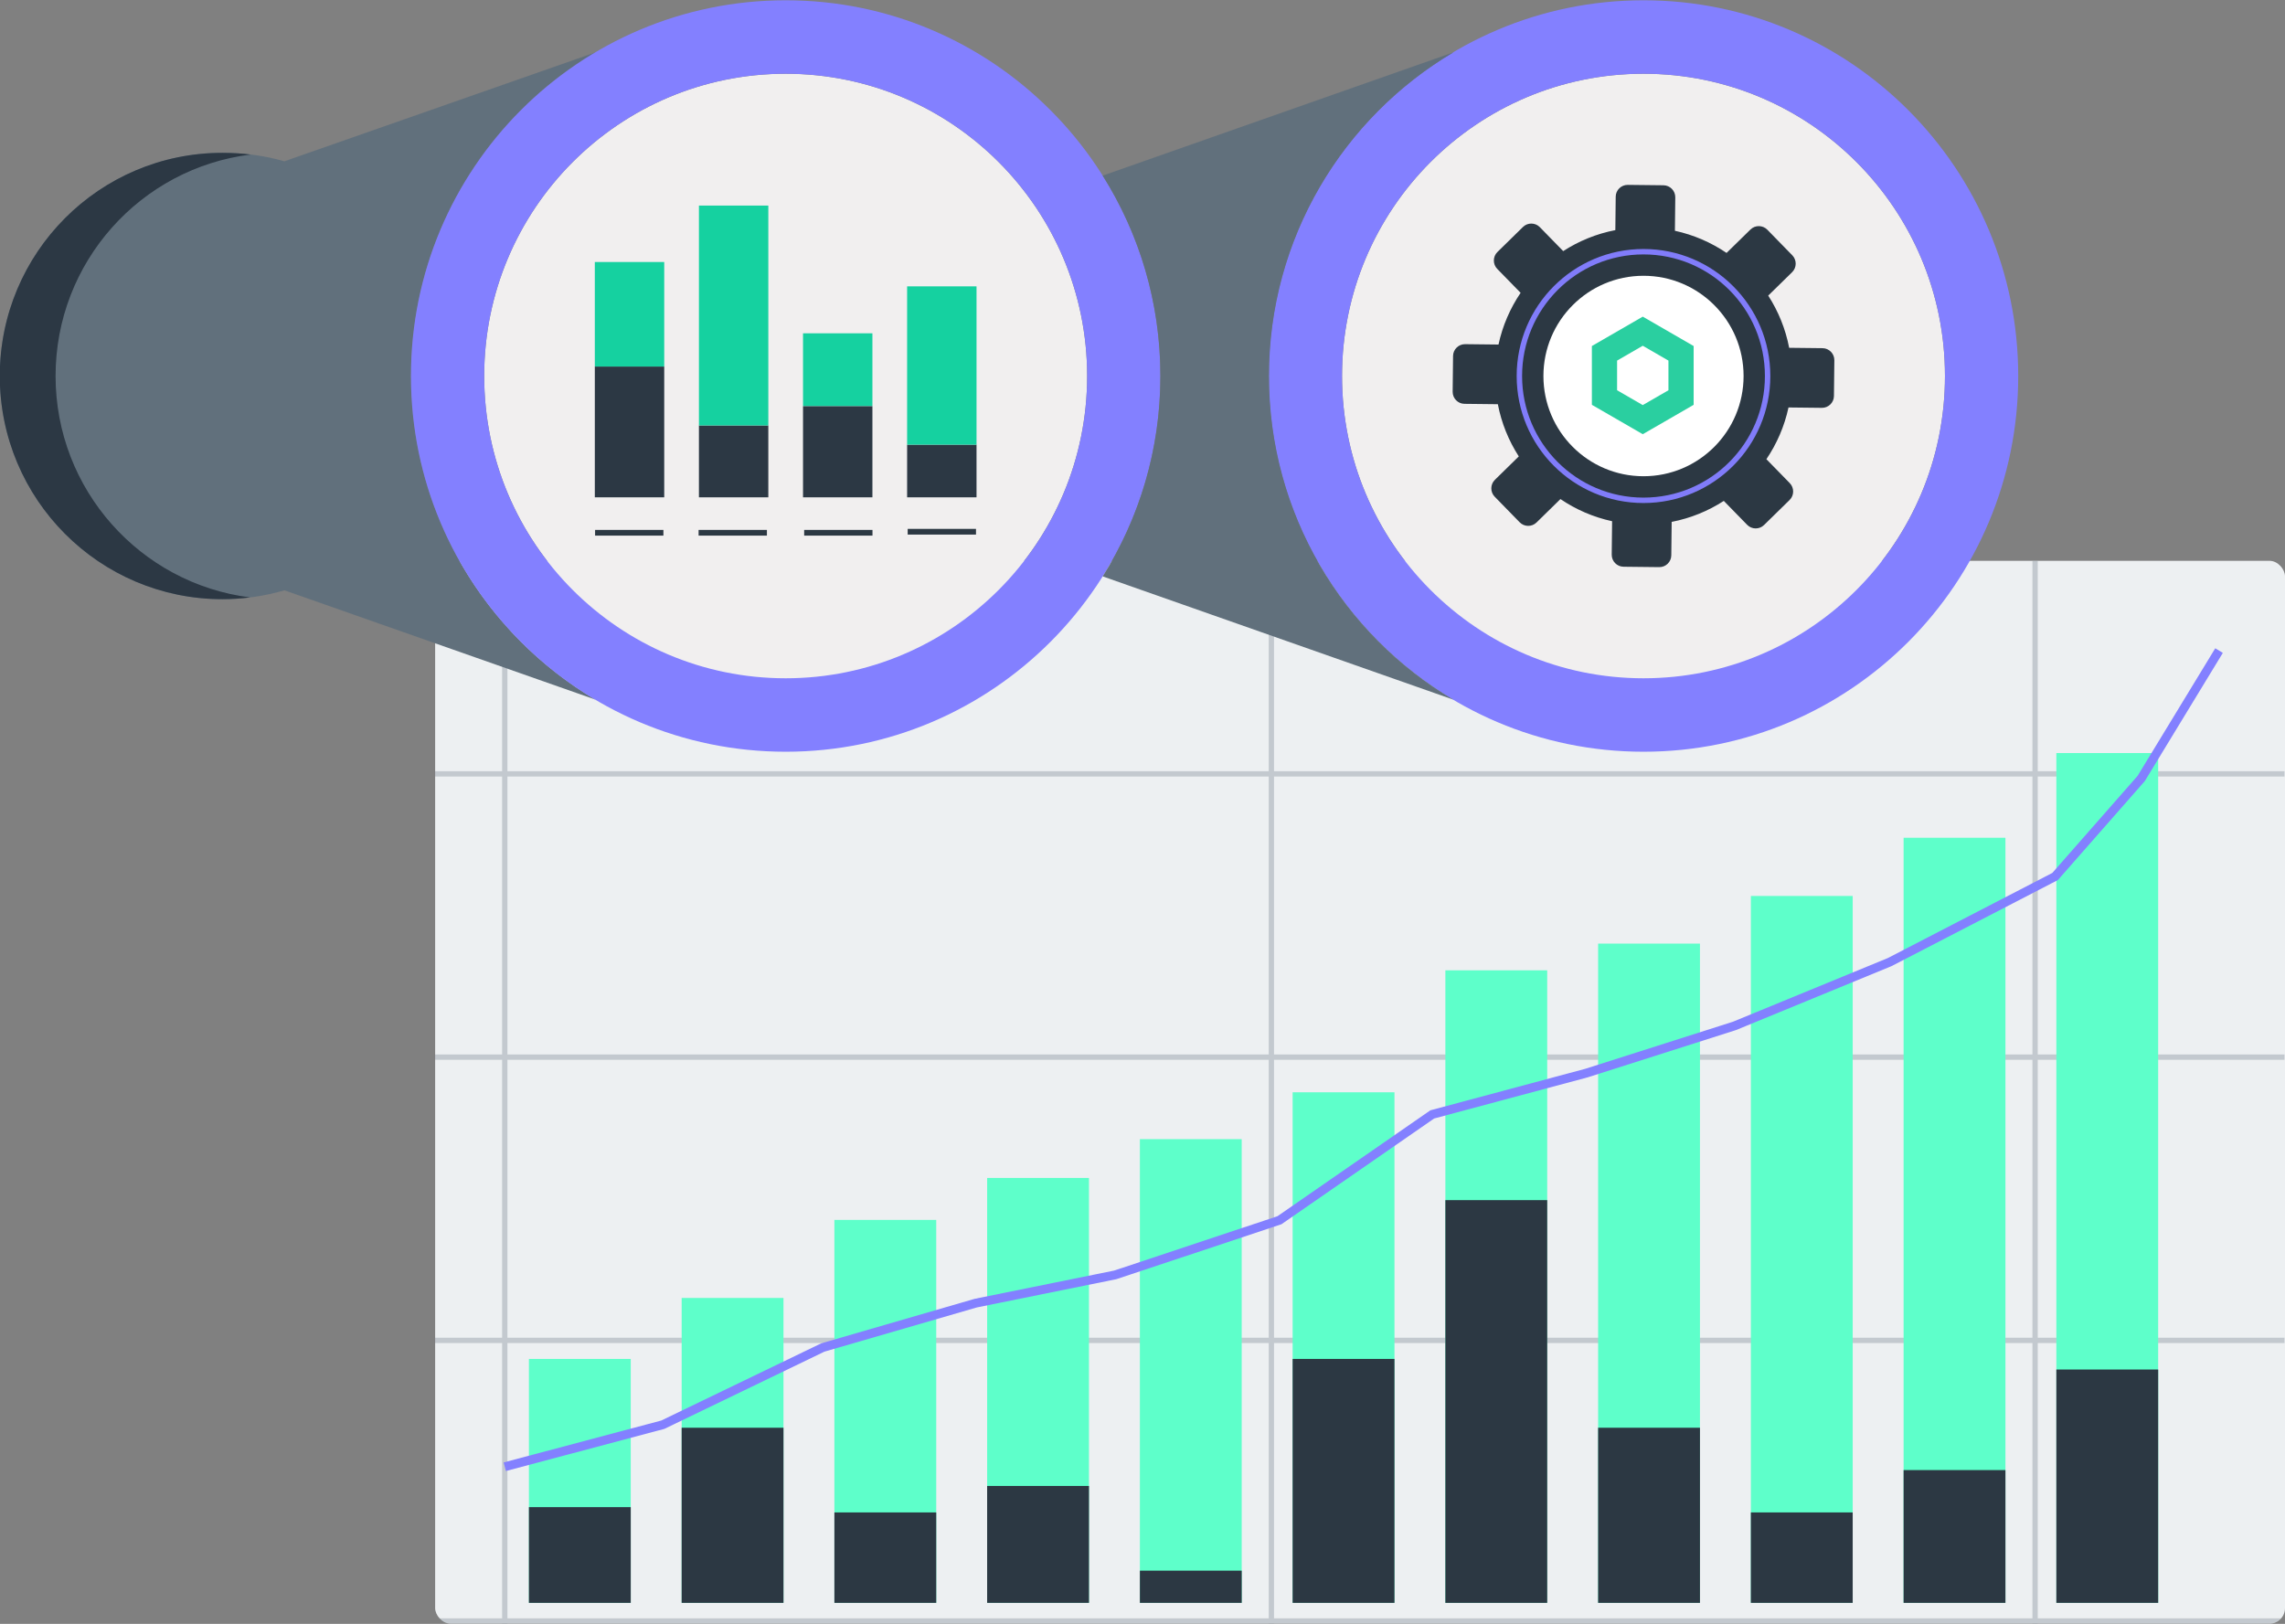 <?xml version="1.0" encoding="UTF-8"?>
<svg xmlns="http://www.w3.org/2000/svg" id="Advanced_Analytics_and_Forecasting" data-name="Advanced Analytics and Forecasting" viewBox="0 0 844.19 600">
  <rect x="0" y="0" width="844.19" height="600" fill="#808080" stroke="none"/>
  <defs>
    <style>
      .cls-1 {
        fill: #edf0f2;
      }

      .cls-1, .cls-2, .cls-3, .cls-4, .cls-5, .cls-6, .cls-7, .cls-8, .cls-9, .cls-10 {
        stroke-width: 0px;
      }

      .cls-2 {
        fill: #f1efef;
      }

      .cls-3 {
        fill: #61707c;
      }

      .cls-11 {
        stroke: #817cfa;
        stroke-width: 2.001px;
      }

      .cls-11, .cls-12 {
        stroke-miterlimit: 10;
      }

      .cls-11, .cls-12, .cls-13 {
        fill: none;
      }

      .cls-4 {
        fill: #2c3844;
      }

      .cls-5 {
        fill: #5effca;
      }

      .cls-6 {
        fill: #15d1a0;
      }

      .cls-12 {
        stroke: #61707c;
        stroke-width: 1.967px;
      }

      .cls-13 {
        stroke: #8380ff;
        stroke-width: 3.279px;
      }

      .cls-14 {
        opacity: .3;
      }

      .cls-7 {
        fill: #2c3843;
      }

      .cls-8 {
        fill: #2acfa0;
      }

      .cls-9 {
        fill: #fff;
      }

      .cls-10 {
        fill: #8380ff;
      }
    </style>
  </defs>
  <rect class="cls-1" x="160.762" y="207.216" width="683.428" height="392.707" rx="5.738" ry="5.738"></rect>
  <g>
    <g class="cls-14">
      <line id="Linie_195" data-name="Linie 195" class="cls-12" x1="160.718" y1="285.938" x2="844.004" y2="285.938"></line>
      <path class="cls-3" d="M162.186,597.958c1.052,1.202,2.594,1.965,4.317,1.965h671.946c1.723,0,3.265-.763,4.317-1.965H162.186Z"></path>
      <line id="Linie_196" data-name="Linie 196" class="cls-12" x1="160.718" y1="390.598" x2="844.004" y2="390.598"></line>
      <line id="Linie_197" data-name="Linie 197" class="cls-12" x1="160.718" y1="495.256" x2="844.004" y2="495.256"></line>
      <line id="Linie_200" data-name="Linie 200" class="cls-12" x1="469.706" y1="599.915" x2="469.706" y2="207.258"></line>
      <line id="Linie_201" data-name="Linie 201" class="cls-12" x1="751.861" y1="599.915" x2="751.861" y2="207.258"></line>
      <line id="Linie_199" data-name="Linie 199" class="cls-12" x1="186.488" y1="599.915" x2="186.488" y2="207.258"></line>
    </g>
    <rect id="Rechteck_462" data-name="Rechteck 462" class="cls-5" x="195.406" y="502.107" width="37.621" height="90.129"></rect>
    <rect id="Rechteck_463" data-name="Rechteck 463" class="cls-5" x="251.837" y="479.581" width="37.621" height="112.654"></rect>
    <rect id="Rechteck_464" data-name="Rechteck 464" class="cls-5" x="308.268" y="450.744" width="37.621" height="141.492"></rect>
    <rect id="Rechteck_465" data-name="Rechteck 465" class="cls-5" x="364.699" y="435.239" width="37.621" height="156.995"></rect>
    <rect id="Rechteck_466" data-name="Rechteck 466" class="cls-5" x="421.128" y="420.907" width="37.621" height="171.329"></rect>
    <rect id="Rechteck_467" data-name="Rechteck 467" class="cls-5" x="477.561" y="403.586" width="37.621" height="188.65"></rect>
    <rect id="Rechteck_468" data-name="Rechteck 468" class="cls-5" x="533.992" y="358.523" width="37.621" height="233.713"></rect>
    <rect id="Rechteck_471" data-name="Rechteck 471" class="cls-5" x="590.423" y="348.652" width="37.621" height="243.582"></rect>
    <rect id="Rechteck_472" data-name="Rechteck 472" class="cls-5" x="646.854" y="331.05" width="37.621" height="261.186"></rect>
    <rect id="Rechteck_473" data-name="Rechteck 473" class="cls-5" x="703.284" y="309.542" width="37.621" height="282.694"></rect>
    <rect id="Rechteck_474" data-name="Rechteck 474" class="cls-5" x="759.717" y="278.243" width="37.621" height="313.991"></rect>
    <rect id="Rechteck_477" data-name="Rechteck 477" class="cls-7" x="195.406" y="556.87" width="37.621" height="35.367"></rect>
    <rect id="Rechteck_486" data-name="Rechteck 486" class="cls-7" x="590.425" y="527.533" width="37.621" height="64.704"></rect>
    <rect id="Rechteck_478" data-name="Rechteck 478" class="cls-7" x="251.837" y="527.533" width="37.621" height="64.704"></rect>
    <rect id="Rechteck_482" data-name="Rechteck 482" class="cls-7" x="477.561" y="502.107" width="37.621" height="90.129"></rect>
    <rect id="Rechteck_483" data-name="Rechteck 483" class="cls-7" x="533.992" y="443.434" width="37.621" height="148.803"></rect>
    <rect id="Rechteck_480" data-name="Rechteck 480" class="cls-7" x="364.699" y="549.046" width="37.621" height="43.19"></rect>
    <rect id="Rechteck_484" data-name="Rechteck 484" class="cls-7" x="703.284" y="543.179" width="37.621" height="49.057"></rect>
    <rect id="Rechteck_487" data-name="Rechteck 487" class="cls-7" x="759.717" y="506.019" width="37.621" height="86.217"></rect>
    <rect id="Rechteck_481" data-name="Rechteck 481" class="cls-7" x="421.128" y="580.339" width="37.621" height="11.897"></rect>
    <rect id="Rechteck_479" data-name="Rechteck 479" class="cls-7" x="308.268" y="558.825" width="37.621" height="33.411"></rect>
    <rect id="Rechteck_485" data-name="Rechteck 485" class="cls-7" x="646.854" y="558.825" width="37.621" height="33.411"></rect>
    <path id="Pfad_1305" data-name="Pfad 1305" class="cls-13" d="M186.488,541.942c19.465-5.177,38.929-10.354,58.394-15.531l59.114-28.529,56.47-16.382,51.553-10.446,60.673-20.194,56.453-39.101,57.004-15.279,54.634-17.418,57.346-23.577,61.127-31.633,31.815-36.229c9.583-15.747,19.166-31.495,28.75-47.242"></path>
  </g>
  <g>
    <ellipse class="cls-2" cx="607.189" cy="138.931" rx="111.378" ry="111.687"></ellipse>
    <ellipse class="cls-2" cx="290.265" cy="138.931" rx="111.378" ry="111.687"></ellipse>
    <path class="cls-3" d="M151.897,138.931c0-50.945,27.383-95.455,68.178-119.606l-115.019,40.277c-7.285-2.119-14.933-3.131-22.9-3.131C36.741,56.47-.076,93.389-.076,138.931s36.817,82.461,82.232,82.461c7.967,0,15.659-1.158,22.945-3.278l114.975,40.423c-40.795-24.151-68.178-68.661-68.178-119.606Z"></path>
    <path class="cls-10" d="M290.265.105C213.806.105,151.824,62.259,151.824,138.931s61.982,138.826,138.441,138.826,138.441-62.155,138.441-138.826S366.725.105,290.265.105ZM290.265,250.618c-61.512,0-111.378-50.004-111.378-111.687s49.865-111.687,111.378-111.687,111.378,50.004,111.378,111.687-49.866,111.687-111.378,111.687Z"></path>
    <path class="cls-4" d="M20.534,138.931c0-42.097,31.458-76.823,72.087-81.836-3.424-.411-6.911-.625-10.465-.625C36.741,56.47-.076,93.389-.076,138.931s36.817,82.461,82.232,82.461c3.463,0,6.871-.232,10.22-.653-40.51-5.122-71.842-39.795-71.842-81.808Z"></path>
    <path class="cls-10" d="M607.189.105c-76.459,0-138.441,62.155-138.441,138.826s61.982,138.826,138.441,138.826,138.441-62.155,138.441-138.826S683.648.105,607.189.105ZM607.189,250.618c-61.512,0-111.378-50.004-111.378-111.687s49.865-111.687,111.378-111.687,111.378,50.004,111.378,111.687-49.866,111.687-111.378,111.687Z"></path>
    <g>
      <path class="cls-7" d="M673.344,128.646l-12.341-.138c-1.341-6.991-4.014-13.509-7.739-19.287l8.833-8.652c1.73-1.697,1.761-4.505.069-6.235l-9.233-9.462c-1.695-1.736-4.498-1.767-6.225-.07l-8.833,8.652c-5.69-3.853-12.136-6.681-19.082-8.183l.138-12.355c.027-2.423-1.931-4.431-4.353-4.458l-13.206-.148c-2.422-.027-4.424,1.937-4.451,4.36l-.138,12.355c-6.977,1.346-13.485,4.029-19.26,7.754l-8.638-8.847c-1.689-1.736-4.492-1.767-6.225-.07l-9.442,9.253c-1.73,1.692-1.761,4.499-.069,6.235l8.638,8.847c-3.853,5.693-6.671,12.15-8.167,19.109l-12.341-.138c-2.422-.027-4.424,1.937-4.451,4.36l-.147,13.227c-.027,2.423,1.931,4.431,4.353,4.458l12.341.138c1.341,6.985,4.015,13.503,7.739,19.287l-8.833,8.651c-1.73,1.697-1.761,4.505-.07,6.235l9.233,9.457c1.695,1.736,4.497,1.767,6.225.07l8.833-8.652c5.69,3.859,12.136,6.681,19.082,8.183l-.138,12.36c-.027,2.423,1.931,4.431,4.353,4.458l13.206.148c2.422.027,4.424-1.937,4.451-4.36l.138-12.36c6.977-1.346,13.485-4.023,19.259-7.754l8.638,8.847c1.689,1.736,4.492,1.767,6.225.07l9.442-9.248c1.73-1.692,1.761-4.499.069-6.235l-8.638-8.847c3.853-5.699,6.671-12.155,8.167-19.109l12.341.138c2.422.027,4.424-1.937,4.451-4.36l.147-13.227c.027-2.423-1.931-4.431-4.353-4.458Z"></path>
      <ellipse class="cls-9" cx="607.189" cy="138.931" rx="36.975" ry="37.033"></ellipse>
      <ellipse class="cls-11" cx="607.189" cy="138.931" rx="45.857" ry="45.929"></ellipse>
      <path class="cls-8" d="M606.916,116.991l-18.8,10.861v21.721l18.8,10.863,18.801-10.858v-21.724l-18.801-10.863ZM616.402,144.195l-9.485,5.478-9.485-5.48v-10.958l9.485-5.48,9.485,5.48v10.96Z"></path>
    </g>
    <path class="cls-3" d="M468.82,138.931c0-50.945,27.383-95.455,68.178-119.606l-114.975,40.423v0h-0l-14.639,5.147c13.501,21.429,21.323,46.814,21.323,74.036s-7.821,52.607-21.323,74.036l14.639,5.147h0l114.975,40.423c-40.795-24.151-68.178-68.661-68.178-119.606Z"></path>
  </g>
  <g>
    <rect class="cls-4" x="219.757" y="135.432" width="25.639" height="48.323"></rect>
    <rect class="cls-6" x="219.757" y="96.807" width="25.639" height="38.625"></rect>
    <rect class="cls-4" x="258.216" y="157.203" width="25.639" height="26.554"></rect>
    <rect class="cls-6" x="258.216" y="75.957" width="25.639" height="81.246"></rect>
    <rect class="cls-6" x="296.675" y="123.153" width="25.639" height="26.95"></rect>
    <rect class="cls-4" x="296.675" y="150.103" width="25.639" height="33.653"></rect>
    <rect class="cls-4" x="335.135" y="164.302" width="25.639" height="19.454"></rect>
    <rect class="cls-6" x="335.134" y="105.805" width="25.639" height="58.497"></rect>
    <rect class="cls-7" x="335.34" y="195.414" width="25.239" height="2.108"></rect>
    <rect class="cls-7" x="297.1" y="195.797" width="25.239" height="2.108"></rect>
    <rect class="cls-7" x="258.095" y="195.797" width="25.239" height="2.108"></rect>
    <rect class="cls-7" x="219.855" y="195.797" width="25.238" height="2.108"></rect>
  </g>
</svg>
